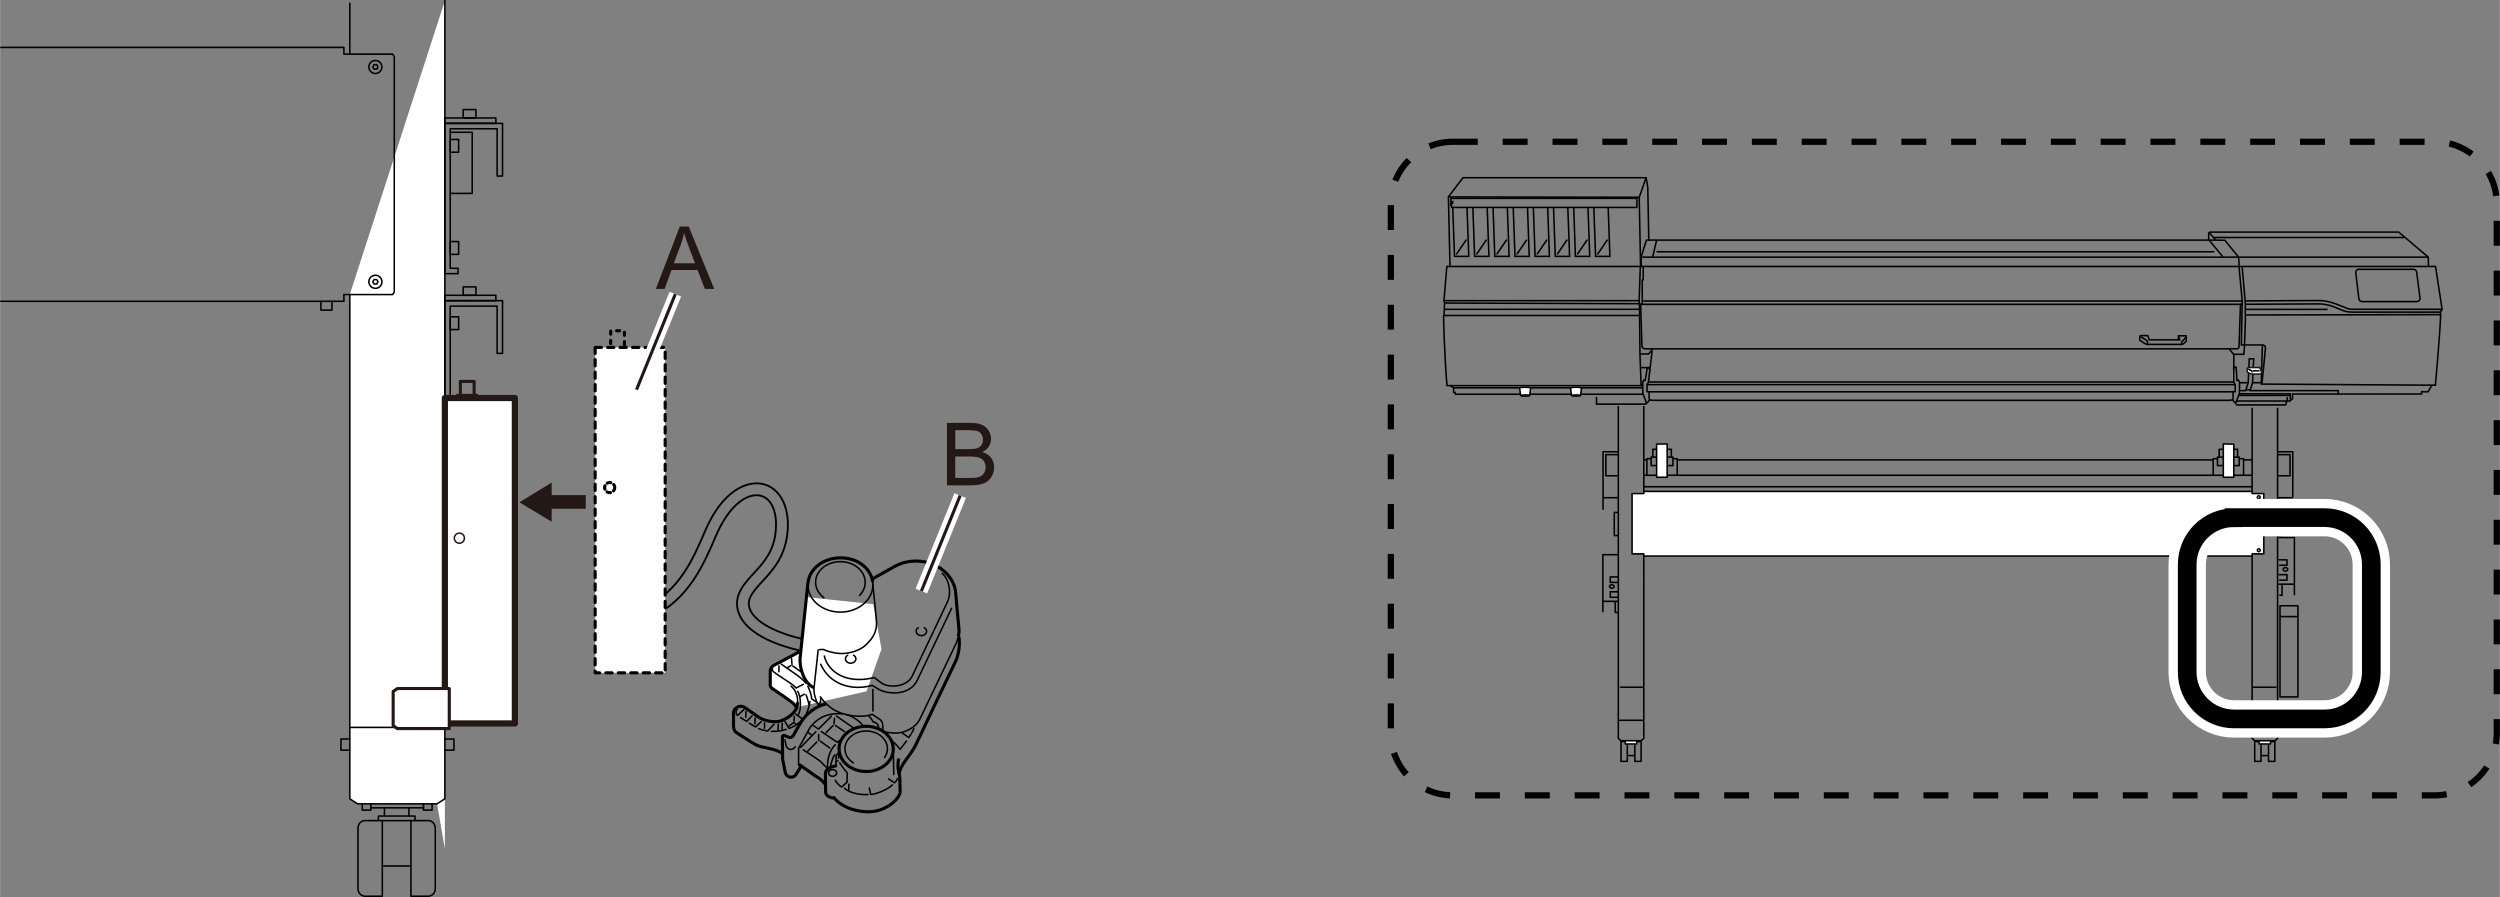 <?xml version="1.0" encoding="UTF-8"?>
<svg id="_編集モード" data-name="編集モード" xmlns="http://www.w3.org/2000/svg" width="141.58mm" height="50.8mm" viewBox="0 0 401.32 144.01">
  <rect x="0" y="0" width="401.32" height="144.01" fill="#808080" stroke="none"/>
  <defs>
    <style>
      .cls-1, .cls-2, .cls-3, .cls-4, .cls-5, .cls-6, .cls-7, .cls-8, .cls-9, .cls-10, .cls-11, .cls-12, .cls-13, .cls-14, .cls-15, .cls-16, .cls-17 {
        fill: none;
      }

      .cls-1, .cls-3, .cls-18, .cls-4, .cls-5, .cls-6, .cls-19, .cls-10, .cls-12, .cls-13, .cls-17 {
        stroke-linecap: round;
      }

      .cls-1, .cls-3, .cls-20, .cls-5, .cls-6, .cls-7, .cls-8, .cls-10, .cls-12, .cls-13, .cls-14, .cls-15, .cls-16 {
        stroke: #000;
      }

      .cls-1, .cls-4, .cls-20, .cls-21, .cls-8, .cls-10, .cls-14 {
        stroke-width: .25px;
      }

      .cls-1, .cls-20, .cls-21, .cls-7, .cls-8, .cls-11, .cls-15, .cls-16 {
        stroke-miterlimit: 10;
      }

      .cls-22, .cls-18, .cls-20, .cls-21, .cls-19 {
        fill: #fff;
      }

      .cls-2 {
        stroke-width: 2px;
      }

      .cls-2, .cls-3, .cls-18, .cls-4, .cls-5, .cls-6, .cls-19, .cls-9, .cls-10, .cls-12, .cls-13, .cls-14, .cls-17 {
        stroke-linejoin: round;
      }

      .cls-2, .cls-11 {
        stroke: #fff;
      }

      .cls-3 {
        stroke-dasharray: 0 0 .5 1;
      }

      .cls-3, .cls-5, .cls-6, .cls-19, .cls-9, .cls-13, .cls-15, .cls-17 {
        stroke-width: .5px;
      }

      .cls-18, .cls-4, .cls-21, .cls-19, .cls-9, .cls-17 {
        stroke: #231815;
      }

      .cls-5 {
        stroke-dasharray: 0 0 .57 .57;
      }

      .cls-7 {
        stroke-width: 3px;
      }

      .cls-11 {
        stroke-width: 6px;
      }

      .cls-12 {
        stroke-width: .3px;
      }

      .cls-23 {
        fill: #231815;
      }

      .cls-13 {
        stroke-dasharray: 0 0 1 1;
      }

      .cls-16 {
        stroke-dasharray: 0 0 4 4;
      }
    </style>
  </defs>
  <path class="cls-12" d="M129.52,104.67c-.06,0-.13,0-.19-.02-7.04-1.47-9.61-3.91-10.52-5.7-.64-1.26-.68-2.59-.11-3.84,.52-1.15,1.38-2.08,2.29-3.07,1.65-1.79,3.36-3.63,3.56-7.21,.16-2.84-.8-4.86-2.5-5.26-1.97-.46-4.94,1.34-7.11,6.41-1.98,4.63-4.45,10.4-10.48,13.09-.48,.22-1.04,0-1.25-.48-.21-.48,0-1.04,.48-1.26,5.35-2.39,7.65-7.78,9.5-12.11,2.78-6.5,6.74-8.11,9.29-7.51,2.62,.62,4.18,3.45,3.97,7.22-.24,4.26-2.36,6.55-4.07,8.4-.84,.91-1.56,1.69-1.96,2.56-.32,.72-.3,1.46,.08,2.19,1.01,1.98,4.37,3.7,9.21,4.7,.51,.11,.84,.61,.74,1.12-.09,.45-.49,.76-.93,.76Z"/>
  <polyline class="cls-22" points="129.44 95.86 128.48 104.56 124.16 106.72 123.86 107.5 123.62 110.02 124.16 110.62 127.82 113.56 139.1 110.98 141.5 104.2 140.18 97"/>
  <line class="cls-10" x1="56.14" y1="8.62" x2="56.14" y2=".53"/>
  <polyline class="cls-22" points="71.4 .12 71.4 136.24 70.15 129.05 57.38 129.05 56.14 128.24 56.14 47.27"/>
  <polyline class="cls-10" points="71.4 .12 71.4 128.24 70.15 129.05 57.38 129.05 56.14 128.24 56.14 47.27"/>
  <polyline class="cls-10" points="59.52 129.05 59.52 130.05 58.14 130.05 58.14 129.05"/>
  <polyline class="cls-10" points="69.35 129.05 69.35 130.05 67.97 130.05 67.97 129.05"/>
  <line class="cls-10" x1="59.52" y1="129.69" x2="67.97" y2="129.69"/>
  <path class="cls-10" d="M57.45,142.6c0,1.01,.78,1.28,1.11,1.28h2.8v-12.14h-2.8c-.34,0-1.11,.27-1.11,1.28v9.58Z"/>
  <path class="cls-10" d="M69.86,142.6c0,1.01-.78,1.28-1.11,1.28h-2.8v-12.14h2.8c.34,0,1.11,.27,1.11,1.28v9.58Z"/>
  <line class="cls-10" x1="61.36" y1="131.75" x2="65.94" y2="131.75"/>
  <line class="cls-10" x1="61.36" y1="139.03" x2="65.94" y2="139.03"/>
  <polyline class="cls-10" points="66.6 131.66 66.6 131.01 60.73 131.01 60.73 131.66"/>
  <line class="cls-10" x1="61.7" y1="130.96" x2="61.7" y2="129.7"/>
  <line class="cls-10" x1="65.63" y1="130.96" x2="65.63" y2="129.7"/>
  <line class="cls-10" x1="56.14" y1="116.78" x2="71.4" y2="116.78"/>
  <polyline class="cls-10" points="56.14 120.43 54.72 120.43 54.72 118.65 56.14 118.65"/>
  <polyline class="cls-10" points="53.28 48.37 53.28 49.79 51.5 49.79 51.5 48.37"/>
  <polyline class="cls-10" points="71.44 120.43 72.86 120.43 72.86 118.65 71.44 118.65"/>
  <circle class="cls-10" cx="60.25" cy="45.24" r="1.05"/>
  <polygon class="cls-10" points="60.04 45.6 59.83 45.24 60.04 44.88 60.46 44.88 60.67 45.24 60.46 45.6 60.04 45.6"/>
  <polyline class="cls-10" points=".12 7.61 55.19 7.61 55.19 8.69 63.01 8.69 63.28 9.09 63.28 46.89 63.01 47.29 55.19 47.29 55.19 48.37 .12 48.37"/>
  <path class="cls-10" d="M61.29,10.75c0-.58-.47-1.04-1.05-1.04s-1.04,.47-1.04,1.04,.47,1.05,1.04,1.05,1.05-.47,1.05-1.05Z"/>
  <polygon class="cls-10" points="60.04 10.38 59.83 10.75 60.04 11.11 60.46 11.11 60.67 10.75 60.46 10.38 60.04 10.38"/>
  <polygon class="cls-10" points="73.52 43.93 71.4 43.93 71.4 19.81 80.66 19.81 80.66 28.26 79.79 28.26 79.79 20.67 72.26 20.67 72.26 43.07 73.52 43.07 73.52 43.93"/>
  <rect class="cls-10" x="71.4" y="18.94" width="8.19" height=".86"/>
  <rect class="cls-10" x="74.34" y="17.59" width="2.05" height="1.35"/>
  <rect class="cls-10" x="72.26" y="22.39" width="1.35" height="2.05"/>
  <rect class="cls-10" x="72.26" y="38.78" width="1.35" height="2.05"/>
  <polygon class="cls-10" points="73.52 72.4 71.4 72.4 71.4 48.27 80.66 48.27 80.66 56.73 79.79 56.73 79.79 49.14 72.26 49.14 72.26 71.54 73.52 71.54 73.52 72.4"/>
  <rect class="cls-10" x="71.4" y="47.41" width="8.19" height=".86"/>
  <rect class="cls-10" x="74.34" y="46.06" width="2.05" height="1.35"/>
  <rect class="cls-10" x="72.26" y="50.86" width="1.35" height="2.05"/>
  <rect class="cls-6" x="72.26" y="67.25" width="1.35" height="2.05"/>
  <polyline class="cls-10" points="72.26 31.05 75.79 31.05 75.79 21.24 72.26 21.24"/>
  <path class="cls-10" d="M132.25,95.96c-.81-.61-1.33-1.49-1.33-2.47,0-1.84,1.78-3.32,3.98-3.32s3.98,1.49,3.98,3.32c0,.8-.34,1.53-.9,2.1"/>
  <path class="cls-10" d="M136.98,122.47c-.82-.52-1.35-1.34-1.35-2.27,0-1.57,1.52-2.84,3.41-2.84s3.41,1.27,3.41,2.84c0,.51-.16,.99-.45,1.41"/>
  <path class="cls-10" d="M134.3,124.09c0,.3-.29,.54-.65,.54s-.65-.24-.65-.54,.29-.54,.65-.54,.65,.24,.65,.54Z"/>
  <path class="cls-15" d="M134.68,120.23c0-2.01,1.95-3.63,4.35-3.63s4.35,1.63,4.35,3.63"/>
  <path class="cls-6" d="M143.39,120.23c0,2.01-1.95,3.63-4.35,3.63s-4.35-1.63-4.35-3.63"/>
  <path class="cls-10" d="M137.02,105.19c.22,.13,.37,.34,.37,.58,0,.39-.38,.7-.84,.7s-.84-.31-.84-.7c0-.24,.14-.44,.35-.57"/>
  <path class="cls-10" d="M148.37,100.76c.22,.13,.37,.34,.37,.58,0,.39-.38,.7-.84,.7s-.84-.31-.84-.7c0-.24,.14-.44,.35-.57"/>
  <path class="cls-15" d="M129.68,93.64l-1.24,11.93c-.17,1.32,.5,4.13,2.23,4.83"/>
  <path class="cls-10" d="M131.33,104.37l-.66,6.03c-.12,.76,.32,2.23,.63,2.67l.32-.08,.18-.96"/>
  <path class="cls-15" d="M153.84,102.18c.09-.4,.14-.83,.09-1.24-.11-.95-.54-5.96-.54-5.96-.21-1.89-1.88-4.06-4.63-4.7-2.75-.64-4.63,.39-5.08,.62-.45,.23-3.68,2.07-3.68,2.07"/>
  <path class="cls-8" d="M131.62,111.8c.47,.66,1.43,1.86,2.92,2.49,1.49,.63,3.77,.98,5.48,.4l1.27,.84c.26,.23,.37,.5,.4,.76,.03,.26,.03,1.16,.03,1.16,.99,.19,2.18,.39,3.24,.07,1.06-.32,2.19-.99,2.74-2.15,.55-1.16,5.73-11.98,5.73-11.98,.12-.23,.3-.69,.42-1.21"/>
  <path class="cls-8" d="M140.68,99.66c-.12-1.61-.62-6.27-.62-6.27"/>
  <path class="cls-10" d="M131.52,104.29l.61-.03c.81,.36,1.76,.58,2.63,.65,.87,.07,2.91-.15,4.19-1.34,1.28-1.18,1.86-2.3,1.74-3.91"/>
  <path class="cls-10" d="M132.32,105.32c.54,2.38,3.39,4.63,8.02,3.45l1.01,.78c1.14,.97,4.19,.81,5.06-.97,.87-1.78,5.68-11.96,5.68-11.96,.76-1.67,.12-3.8-.85-4.57"/>
  <path class="cls-10" d="M131.74,106.64c1.43,3.25,4.99,4.32,8.29,3.39l.9,.56c1.38,.89,5.06,1.22,6.3-1.36,1.24-2.58,5.52-11.57,5.52-11.57"/>
  <line class="cls-10" x1="140.11" y1="110.71" x2="140.13" y2="114.14"/>
  <path class="cls-10" d="M141.02,116.93c.1-.56-.43-1.01-.85-1.01,0,0-.27-.56-.7-.97"/>
  <path class="cls-15" d="M132.59,113.02c-1.57,.27-3.14,1.63-3.82,2.64-.68,1.01-1.45,2.46-1.45,2.46-.21,.23-.43,.33-.64,.27-.21-.06-.72-.31-.72-.31-.21-.06-.37,0-.37,.27s.04,3.55,.04,3.55l.41,2.09c.19,.89,1.28,.99,1.67,.43,.39-.56,.85-1.38,.85-1.38"/>
  <path class="cls-15" d="M128.25,122.71l2.6,1.84c.81,.43,1.22,.87,1.67,1.41"/>
  <path class="cls-10" d="M128.19,122.84v-2.71l1.8-3.26c.78-1.16,2.5-2.56,5.25-2.25"/>
  <path class="cls-10" d="M126,118.77l.16,.83c.17,.85,1.03,.95,1.49,.29"/>
  <path class="cls-15" d="M128.56,104.51l-4.34,2.31c-.39,.21-.58,.62-.58,.91v2.27c0,.35,.33,.54,.33,.54,0,0,2.42,1.63,2.64,1.84,.23,.21,1.03,.58,1.24,1.32"/>
  <path class="cls-10" d="M128.04,112.72c.02-.93-.32-1.98-1.06-2.56"/>
  <path class="cls-15" d="M125.57,120.96c-1.38-.95-3.1-.79-4.26-1.4-.74-.39-3.18-2-3.18-2-.29-.23-.39-.72-.39-.99v-2.15c0-.7,.99-1.34,1.71-.89,.72,.45,2.05,1.42,2.05,1.42,.95,.77,2.75,1.1,3.74,.81,.99-.29,2.44-1.26,2.71-2.31,.06-.22,.09-.47,.09-.72"/>
  <path class="cls-10" d="M125.41,106.63l2.52,1.75c.44,.29,1.24,1.01,1.43,1.3"/>
  <line class="cls-10" x1="126.33" y1="107.22" x2="126.97" y2="106.86"/>
  <line class="cls-10" x1="127.26" y1="106.92" x2="128.52" y2="107.82"/>
  <line class="cls-10" x1="127.13" y1="106.67" x2="127.06" y2="105.73"/>
  <line class="cls-10" x1="125.04" y1="106.9" x2="125.02" y2="107.85"/>
  <path class="cls-10" d="M123.99,107.38s-.1,.21,.17,.46c.26,.25,2.52,1.71,2.52,1.71,.33,.22,.96,.66,1.09,.91l1.17-.59"/>
  <path class="cls-10" d="M128.04,110.98c.3,.47,.43,1.28,.43,1.67v.92c0,.37-.32,1.18-.32,1.18"/>
  <line class="cls-10" x1="127.72" y1="114.64" x2="128.84" y2="115.46"/>
  <line class="cls-10" x1="128.45" y1="111.82" x2="129.11" y2="111.45"/>
  <path class="cls-10" d="M129.39,111.56c.14,.29,.46,1.43,.52,1.71"/>
  <path class="cls-10" d="M130.01,112.62c-.01,.55-.32,1.5-.8,2.49"/>
  <path class="cls-10" d="M129.68,110.18s.56,1.13,.62,2.04l.73,.48"/>
  <line class="cls-10" x1="134.27" y1="114.97" x2="137.06" y2="116.9"/>
  <polyline class="cls-10" points="133.45 114.99 131.39 117.04 130.45 116.42"/>
  <path class="cls-10" d="M131.84,117.45l2.55,1.71s.47-.32,.61-.4"/>
  <line class="cls-10" x1="132.63" y1="117.6" x2="133.7" y2="116.5"/>
  <line class="cls-10" x1="134.1" y1="116.47" x2="135.56" y2="117.45"/>
  <line class="cls-10" x1="133.87" y1="116.2" x2="133.95" y2="115.33"/>
  <path class="cls-10" d="M134.07,119.56c-.47,.5-1.21,1.44-1.24,3.5l-.21,.11s-.67-.69-.91-.92c-.23-.23-2.78-1.87-2.78-1.87"/>
  <line class="cls-10" x1="129.66" y1="120.59" x2="131.11" y2="119.13"/>
  <line class="cls-10" x1="131.65" y1="118.98" x2="133.19" y2="120.08"/>
  <line class="cls-10" x1="131.41" y1="118.84" x2="131.41" y2="117.92"/>
  <line class="cls-10" x1="128.51" y1="120" x2="130.95" y2="117.49"/>
  <line class="cls-10" x1="129.69" y1="117.55" x2="130.23" y2="117.99"/>
  <path class="cls-10" d="M128.58,115.76c-.29,.3-1.23,1.01-1.93,1.17l-.65-1.09"/>
  <path class="cls-10" d="M126.19,117.08s-.88,.4-2.36,.33"/>
  <line class="cls-10" x1="124.93" y1="116.25" x2="124.9" y2="117.19"/>
  <line class="cls-10" x1="125.56" y1="116.13" x2="125.53" y2="117.07"/>
  <polyline class="cls-10" points="126.55 116.63 127.39 116.01 127.76 116.24"/>
  <line class="cls-10" x1="127.46" y1="115.79" x2="127.5" y2="115"/>
  <path class="cls-10" d="M124.25,116.27l-1.03,1.09s-.72-.12-1.42-.37"/>
  <path class="cls-10" d="M122.19,115.85l-.88,.85s-.41-.18-1.01-.59"/>
  <path class="cls-10" d="M120.71,114.93l-.85,.88s-.63-.36-.98-.61"/>
  <path class="cls-10" d="M119.38,113.94l-.98,.92c-.26-.15-.37-.65-.1-.96"/>
  <line class="cls-10" x1="119.74" y1="114.22" x2="119.71" y2="115.14"/>
  <line class="cls-10" x1="121.21" y1="115.3" x2="121.18" y2="116.2"/>
  <line class="cls-10" x1="122.72" y1="116.06" x2="122.72" y2="116.9"/>
  <path class="cls-10" d="M135.94,114.76c1.07,.25,2.36,1.28,2.64,1.82"/>
  <path class="cls-15" d="M134.33,122.9l-.95,.27c-.46,.14-.91,.56-.89,1.1,.02,.54,.04,2.91,.04,2.91,0,.62,.87,.93,1.32,.93"/>
  <path class="cls-15" d="M133.77,127.92c.44,.68,2.05,2.23,5.29,2.4,3.24,.17,5.43-2.25,5.43-3.18s-.06-2.33-.06-2.33c0-.56-.52-1.36-.17-3.04"/>
  <path class="cls-15" d="M144.33,124.28c-.02-.43,.46-1.49,1.14-2.36,.68-.87,1.3-1.8,1.63-2.54,.33-.74,6.3-13.22,6.3-13.22,.35-.68,.78-2.38,.52-3.97"/>
  <polyline class="cls-10" points="134.5 122.15 134.22 122.24 134.18 122.92"/>
  <path class="cls-10" d="M134.09,125.28s.33,.69,1.02,1.07l.85-.78"/>
  <line class="cls-10" x1="136.26" y1="125.9" x2="136.24" y2="126.8"/>
  <path class="cls-10" d="M135.56,126.57c.79,.69,2.31,1.06,3.77,.99"/>
  <path class="cls-10" d="M139.55,126.52l.21,1.02c.69,0,2.51-.62,3.49-1.53"/>
  <path class="cls-10" d="M142.63,125.04l.95,.63c.17-.08,.41-.46,.47-.66"/>
  <line class="cls-10" x1="143.39" y1="120.23" x2="143.47" y2="124.33"/>
  <line class="cls-1" x1="134.68" y1="120.23" x2="134.6" y2="121.71"/>
  <polyline class="cls-10" points="134.58 120.86 134.22 121.29 134.22 122.24"/>
  <path class="cls-10" d="M134.79,122.48s.77,1.13,1.02,1.36c.25,.23,.19,.46,.19,.46l-.04,1.21"/>
  <path class="cls-10" d="M133.99,121.2c-.34,.41-.67,1.5-.66,2.02"/>
  <path class="cls-10" d="M143.23,118.97s.94,.81,1.25,1.34l1.03-1.34"/>
  <path class="cls-10" d="M144.87,117.71l1.03,.7s.67-1.03,.81-1.49"/>
  <path class="cls-10" d="M140.07,93.39c.02,.17,.04,.35,.04,.53,0,2.4-2.33,4.35-5.21,4.35s-5.21-1.95-5.21-4.35c0-.09,0-.18,0-.27"/>
  <path class="cls-15" d="M129.7,93.64c.17-2.28,2.43-4.08,5.21-4.08s4.86,1.67,5.17,3.83"/>
  <rect class="cls-22" x="95.53" y="55.78" width="11.24" height="52.24"/>
  <rect class="cls-13" x="95.53" y="55.78" width="11.24" height="52.24"/>
  <path class="cls-5" d="M98.67,78.28c0,.45-.36,.81-.81,.81s-.81-.36-.81-.81,.36-.81,.81-.81,.81,.36,.81,.81Z"/>
  <polyline class="cls-3" points="100.23 55.34 100.23 53.1 98.02 53.1 98.02 55.34"/>
  <rect class="cls-18" x="71.4" y="63.9" width="11.24" height="52.24"/>
  <path class="cls-4" d="M74.54,86.4c0,.45-.36,.81-.81,.81s-.81-.36-.81-.81,.36-.81,.81-.81,.81,.36,.81,.81Z"/>
  <polyline class="cls-17" points="76.56 63.9 76.56 63.47 73.43 63.47 73.43 63.9"/>
  <polyline class="cls-17" points="76.1 63.47 76.1 61.23 73.89 61.23 73.89 63.47"/>
  <polygon class="cls-19" points="63.1 116.5 63.78 116.97 72.11 116.97 72.11 110.54 63.78 110.54 63.1 111.01 63.1 116.5"/>
  <polygon class="cls-23" points="88.55 79.49 94.02 79.49 94.02 81.67 88.55 81.67 88.55 83.76 83.36 80.64 88.55 77.47 88.55 79.49"/>
  <polyline class="cls-14" points="365.79 86.3 368.33 86.3 368.33 95.55"/>
  <line class="cls-14" x1="365.79" y1="93.79" x2="368.33" y2="93.79"/>
  <polyline class="cls-14" points="365.79 89.88 367.14 89.88 367.14 90.75 365.88 90.75"/>
  <polyline class="cls-14" points="365.79 92.26 367.14 92.26 367.14 93.14 365.88 93.14"/>
  <path class="cls-14" d="M366.51,91.41c0,.16,.17,.28,.38,.28s.38-.13,.38-.28c0-.16-.17-.28-.38-.28s-.38,.13-.38,.28Z"/>
  <polyline class="cls-14" points="366.35 93.76 366.35 95.57 365.9 95.57"/>
  <rect class="cls-14" x="366.02" y="97.25" width="2.88" height="14.63"/>
  <line class="cls-14" x1="368.89" y1="98.99" x2="366.02" y2="98.99"/>
  <path class="cls-23" d="M105.27,46.39l3.85-10.02h1.43l4.1,10.02h-1.51l-1.17-3.04h-4.19l-1.1,3.04h-1.41Zm2.89-4.12h3.4l-1.05-2.78c-.32-.84-.56-1.54-.71-2.08-.13,.64-.31,1.28-.54,1.91l-1.1,2.94Z"/>
  <line class="cls-2" x1="102.17" y1="62.56" x2="108.4" y2="47.22"/>
  <line class="cls-9" x1="102.17" y1="62.56" x2="108.4" y2="47.22"/>
  <path class="cls-23" d="M152.01,77.91v-10.02h3.76c.77,0,1.38,.1,1.84,.3,.46,.2,.83,.51,1.09,.94,.26,.42,.39,.86,.39,1.32,0,.43-.12,.83-.35,1.21s-.58,.68-1.05,.92c.61,.18,1.07,.48,1.4,.91,.33,.43,.49,.93,.49,1.52,0,.47-.1,.91-.3,1.31-.2,.4-.44,.71-.73,.93-.29,.22-.66,.38-1.1,.5-.44,.11-.98,.17-1.62,.17h-3.82Zm1.33-5.81h2.17c.59,0,1.01-.04,1.26-.12,.34-.1,.59-.27,.76-.5,.17-.23,.26-.52,.26-.88s-.08-.62-.24-.88c-.16-.25-.39-.43-.68-.52-.3-.09-.8-.14-1.52-.14h-2v3.03Zm0,4.63h2.5c.43,0,.73-.02,.9-.05,.31-.05,.56-.15,.77-.27s.37-.31,.51-.56c.13-.24,.2-.53,.2-.84,0-.37-.1-.7-.29-.97-.19-.28-.46-.47-.8-.58-.34-.11-.83-.17-1.47-.17h-2.32v3.45Z"/>
  <line class="cls-2" x1="147.9" y1="94.9" x2="154.13" y2="79.56"/>
  <line class="cls-9" x1="147.9" y1="94.9" x2="154.13" y2="79.56"/>
  <polyline class="cls-14" points="259.85 89.05 257.31 89.05 257.31 98.3"/>
  <line class="cls-14" x1="259.85" y1="96.54" x2="257.31" y2="96.54"/>
  <polyline class="cls-14" points="259.85 92.62 258.5 92.62 258.5 93.5 259.76 93.5"/>
  <polyline class="cls-14" points="259.85 95.01 258.5 95.01 258.5 95.89 259.76 95.89"/>
  <path class="cls-14" d="M259.13,94.16c0,.16-.17,.28-.38,.28s-.38-.13-.38-.28,.17-.28,.38-.28,.38,.13,.38,.28Z"/>
  <polyline class="cls-14" points="259.29 96.5 259.29 98.32 259.74 98.32"/>
  <path class="cls-10" d="M375.37,63.26h13.38v-.37h1.04l.61-1.05h.57s.77-8.59,.84-11.32l-.04-.4,.27-.46-1.05-6.88h-1.13s-.04-1.5-.04-1.5l-4.75-4.02h-30.35l-.15,.15v1.14h-89.89l-.16-8.48-.26-1.54h-29.4l-2.35,3.07,.26,11.18h-.51l-.46,5.5,.1,.35-.08,1.72s-.08,.23-.08,.57,.15,6.56,.55,10.99h.56l.5,.35v.74h.27v.29h30.15"/>
  <polyline class="cls-10" points="360.54 62.58 361.19 62.58 361.22 62.71 375.37 62.71 375.37 63.26"/>
  <polyline class="cls-8" points="359.46 42.83 359.38 41.29 357.16 38.57 354.55 38.55"/>
  <polyline class="cls-10" points="390.4 61.84 363 61.66 363.2 55.38 359.81 55.38 359.95 48.29 359.47 43.14 359.46 42.83"/>
  <line class="cls-8" x1="231.77" y1="50.65" x2="263.22" y2="50.65"/>
  <line class="cls-10" x1="389.87" y1="42.78" x2="263.71" y2="42.78"/>
  <path class="cls-8" d="M359.94,42.8l.48,5.51s10.37-.06,11.81-.06,2.77,.55,2.77,.55l1.41,.55s.43,.31,1.41,.31h14.22"/>
  <path class="cls-8" d="M360.42,48.31l.04,.54s-.04,1.3,0,1.77-.14,4.77-.14,4.77"/>
  <path class="cls-8" d="M360.46,48.85s10.25-.06,11.77-.06,2.81,.62,2.81,.62l1.05,.43s.62,.27,1.48,.27h14.19"/>
  <line class="cls-8" x1="360.58" y1="50.57" x2="391.77" y2="50.51"/>
  <path class="cls-8" d="M388.49,47.83l-.53-4.13c-.03-.26-.26-.46-.52-.46h-8.8c-.32,0-.49,.28-.45,.59l.49,4.13c.03,.26,.26,.46,.52,.46h8.78c.32,0,.56-.28,.52-.59Z"/>
  <path class="cls-8" d="M363.25,55.38s.46,.03,.43,.49c-.04,.65-.56,5.8-.56,5.8"/>
  <polyline class="cls-8" points="361.22 62.71 361.61 61.44 361.79 57.61 361.09 57.61 360.91 61.44 360.51 62.71 359.45 62.71"/>
  <path class="cls-8" d="M343.5,53.97v.62s.91,.7,1.15,.7h5.6c.31,0,.73-.55,.73-.55v-.44l-.05-.39h-1.2l-.05,.65h-4.66l-.23-.68h-1.12l-.16,.08Z"/>
  <path class="cls-8" d="M343.5,53.97l1.09,.68c.36,.23,.05,.65,.05,.65"/>
  <path class="cls-8" d="M350.24,55.29s-.13-.34,.18-.6,.49-.47,.49-.78"/>
  <polyline class="cls-8" points="349.67 54.57 349.93 54.57 349.72 53.91"/>
  <line class="cls-8" x1="359.94" y1="48.32" x2="263.63" y2="48.32"/>
  <line class="cls-8" x1="263.11" y1="48.27" x2="231.74" y2="48.27"/>
  <line class="cls-8" x1="263.15" y1="48.76" x2="231.89" y2="48.65"/>
  <polyline class="cls-10" points="358.56 59.13 358.69 58.95 358.98 58.95 359.11 61.1 359.22 61.02 359.35 61.02 359.53 61.41 359.51 63.1 358.91 64.77 358.78 64.64 358.39 64.17"/>
  <line class="cls-8" x1="360.91" y1="61.44" x2="359.53" y2="61.44"/>
  <line class="cls-8" x1="361.61" y1="61.44" x2="362.94" y2="61.44"/>
  <polyline class="cls-8" points="360.34 55.4 360.21 56.88 358.56 56.88"/>
  <path class="cls-10" d="M265.18,56.02v.65s-.55,4.66-.55,4.66l-.23,.47v1.09s.34,0,.34,0v1.15s.1,.23,.57,.23,92.14,0,92.61,0,.57-.23,.57-.23v-1.15h.34v-1.09l-.23-.47v-4.41s-.71-.88-.71-.88"/>
  <polyline class="cls-10" points="264.74 62.9 295.51 62.9 326.39 62.9 358.49 62.9"/>
  <polyline class="cls-10" points="264.84 59.3 264.71 59.12 264.42 59.12 264.11 61.1 264.01 61.02 263.88 61.02 263.7 61.41 263.72 63.1 264.32 64.77 264.45 64.64 264.84 64.17"/>
  <polyline class="cls-8" points="264.63 61.33 291.34 61.33 330.56 61.33 358.59 61.33"/>
  <polyline class="cls-10" points="264.48 61.75 291.19 61.75 330.72 61.75 358.75 61.75"/>
  <polyline class="cls-10" points="263.32 42.86 263.13 48.37 263.21 48.86 359.93 48.86"/>
  <polyline class="cls-8" points="263.18 48.66 263.26 56.27 263.27 57.04 263.45 61.89"/>
  <path class="cls-10" d="M263.37,48.86l.22,6.7c.02,.25,.22,.44,.47,.44h95.03c.18,0,.34-.14,.35-.33l.23-6.83"/>
  <polyline class="cls-8" points="263.35 59.02 264.71 59.02 264.88 58.91"/>
  <polyline class="cls-8" points="265.17 56.21 264.65 56.83 263.32 56.83"/>
  <line class="cls-8" x1="231.84" y1="49.66" x2="263.2" y2="49.66"/>
  <polyline class="cls-10" points="264.66 38.55 264.31 38.55 263.47 41.2 263.47 42.78 263.79 42.78 263.79 44.95 263.63 44.95 263.63 48.84"/>
  <line class="cls-8" x1="360.47" y1="49.67" x2="373.66" y2="49.67"/>
  <line class="cls-8" x1="354.7" y1="37.4" x2="355.71" y2="38.57"/>
  <line class="cls-8" x1="355.31" y1="38.13" x2="385.98" y2="38.13"/>
  <line class="cls-8" x1="389.79" y1="41.28" x2="263.49" y2="41.28"/>
  <line class="cls-8" x1="265.94" y1="38.55" x2="265.3" y2="41.29"/>
  <line class="cls-8" x1="265.91" y1="40.42" x2="355.47" y2="40.42"/>
  <line class="cls-8" x1="354.67" y1="38.58" x2="356.85" y2="41.24"/>
  <line class="cls-10" x1="263.36" y1="42.78" x2="232.75" y2="42.78"/>
  <polyline class="cls-8" points="264.25 28.53 263.15 31.67 263.36 42.78"/>
  <line class="cls-8" x1="232.49" y1="31.61" x2="263.15" y2="31.67"/>
  <polygon class="cls-8" points="262.77 33.3 233.03 33.3 233.03 32.96 232.88 32.96 232.88 32.64 233.2 32.64 233.2 32.37 232.91 32.37 232.91 31.84 262.78 31.84 262.77 33.3"/>
  <line class="cls-10" x1="232.83" y1="61.91" x2="263.69" y2="61.91"/>
  <line class="cls-8" x1="233.33" y1="62.26" x2="263.69" y2="62.26"/>
  <path class="cls-21" d="M362.95,59.85h-1.54"/>
  <path class="cls-21" d="M362.67,59.01h-1.7c-.16,0-.22,.22-.22,.22v.19s-.03,.26,.09,.35,.23,.13,.23,.13c0,0,.24,.15,.51,.15h1.2s.37-.03,.25-.37-.17-.44-.17-.44c0,0-.07-.22-.2-.22Z"/>
  <path class="cls-8" d="M360.92,59.25l.53,.27s.09,.05,.07,.27"/>
  <line class="cls-8" x1="361.65" y1="59.54" x2="362.73" y2="59.53"/>
  <polyline class="cls-8" points="359.48 63.22 367.66 63.24 367.66 63.5 367.68 64.14"/>
  <polyline class="cls-10" points="375.37 63.26 368.02 63.26 368.04 64 367.6 64.38 359.04 64.38"/>
  <line class="cls-8" x1="359.38" y1="63.48" x2="367.64" y2="63.48"/>
  <path class="cls-20" d="M245.56,63.5c0,.05-.32,.1-.73,.1s-.73-.04-.73-.1l-.15-1.21c0-.07,.39-.12,.88-.12s.88,.05,.88,.12l-.15,1.21Z"/>
  <path class="cls-8" d="M244.11,63.5c0-.05,.32-.1,.73-.1s.73,.04,.73,.1"/>
  <path class="cls-20" d="M253.73,63.5c0,.05-.32,.1-.73,.1s-.73-.04-.73-.1l-.15-1.21c0-.07,.39-.12,.88-.12s.88,.05,.88,.12l-.15,1.21Z"/>
  <path class="cls-8" d="M252.28,63.5c0-.05,.32-.1,.73-.1s.73,.04,.73,.1"/>
  <path class="cls-16" d="M233.23,22.76h157.63c5.5,0,9.96,4.46,9.96,9.96V117.73c0,5.5-4.46,9.96-9.96,9.96H233.23c-5.5,0-9.96-4.46-9.96-9.96V32.72c0-5.5,4.46-9.96,9.96-9.96Z"/>
  <polyline class="cls-10" points="256.29 63.8 256.29 64.88 264.17 64.88"/>
  <polyline class="cls-10" points="359.02 65.01 366.93 65.01 367.19 64.12 367.19 63.83"/>
  <polyline class="cls-14" points="259.79 65.19 259.79 118.52 260.19 118.92 263.48 118.92 263.88 118.52 263.88 106.81 263.88 93 263.88 93"/>
  <line class="cls-14" x1="263.88" y1="65.18" x2="263.88" y2="93"/>
  <rect class="cls-14" x="260.22" y="119.05" width="1.01" height="3.18"/>
  <rect class="cls-14" x="262.44" y="119.05" width="1.01" height="3.18"/>
  <line class="cls-14" x1="261.23" y1="121.3" x2="262.44" y2="121.3"/>
  <rect class="cls-22" x="260.91" y="118.92" width="1.84" height=".52"/>
  <rect class="cls-14" x="260.91" y="118.92" width="1.84" height=".52"/>
  <polyline class="cls-14" points="259.79 85.98 259.14 85.98 259.14 82.27 259.79 82.27"/>
  <polyline class="cls-14" points="259.79 72.53 257.34 72.53 257.34 81.84"/>
  <polyline class="cls-14" points="259.79 72.99 257.79 72.99 257.79 76.38 259.71 76.38"/>
  <line class="cls-14" x1="259.79" y1="79.9" x2="257.34" y2="79.9"/>
  <line class="cls-14" x1="259.79" y1="115.64" x2="263.88" y2="115.64"/>
  <line class="cls-14" x1="260.04" y1="110.33" x2="263.79" y2="110.33"/>
  <polyline class="cls-14" points="264.38 76.3 264.38 73.64 265.06 73.64"/>
  <polyline class="cls-14" points="265.94 73.39 265.06 73.39 265.06 74.74 265.92 74.74"/>
  <polyline class="cls-14" points="265.94 72.13 265.33 72.13 265.33 73.36"/>
  <line class="cls-14" x1="263.86" y1="73.83" x2="264.38" y2="73.83"/>
  <polyline class="cls-14" points="269.25 76.3 269.25 73.64 268.56 73.64"/>
  <polyline class="cls-14" points="267.69 73.39 268.56 73.39 268.56 74.74 267.7 74.74"/>
  <polyline class="cls-14" points="267.69 72.13 268.3 72.13 268.3 73.36"/>
  <path class="cls-14" d="M263.04,79.83c0,.13-.1,.23-.23,.23s-.23-.1-.23-.23,.1-.23,.23-.23,.23,.1,.23,.23Z"/>
  <path class="cls-14" d="M263.04,88.33c0-.13-.1-.23-.23-.23s-.23,.1-.23,.23,.1,.23,.23,.23,.23-.1,.23-.23Z"/>
  <path class="cls-14" d="M365.63,65.46v53.06l-.4,.41h-3.29l-.4-.41v-15.45"/>
  <line class="cls-14" x1="361.54" y1="65.46" x2="361.54" y2="103.07"/>
  <rect class="cls-14" x="364.18" y="119.05" width="1.01" height="3.18"/>
  <rect class="cls-14" x="361.96" y="119.05" width="1.01" height="3.18"/>
  <line class="cls-14" x1="364.18" y1="121.3" x2="362.98" y2="121.3"/>
  <rect class="cls-22" x="362.66" y="118.92" width="1.84" height=".52"/>
  <rect class="cls-14" x="362.66" y="118.92" width="1.84" height=".52"/>
  <polyline class="cls-14" points="365.63 85.98 366.28 85.98 366.28 82.27 365.63 82.27"/>
  <polyline class="cls-14" points="365.63 72.53 368.07 72.53 368.07 79.84"/>
  <polyline class="cls-14" points="365.63 72.99 367.63 72.99 367.63 76.38 365.71 76.38"/>
  <line class="cls-14" x1="365.63" y1="79.9" x2="368.07" y2="79.9"/>
  <line class="cls-14" x1="365.63" y1="115.64" x2="361.54" y2="115.64"/>
  <line class="cls-14" x1="365.46" y1="110.33" x2="361.63" y2="110.33"/>
  <polygon class="cls-22" points="357.38 78.89 361.54 78.89 361.54 79.24 363.42 79.24 363.42 88.92 361.54 88.92 361.54 89.27 357.38 89.27 268.03 89.27 263.88 89.27 263.88 88.92 262 88.92 262 79.24 263.88 79.24 263.88 78.89 268.03 78.89 357.38 78.89"/>
  <polygon class="cls-14" points="357.38 78.89 361.54 78.89 361.54 79.24 363.42 79.24 363.42 88.92 361.54 88.92 361.54 89.27 357.38 89.27 268.03 89.27 263.88 89.27 263.88 88.92 262 88.92 262 79.24 263.88 79.24 263.88 78.89 268.03 78.89 357.38 78.89"/>
  <polyline class="cls-14" points="361.54 76.3 341.01 76.3 284.41 76.3 263.88 76.3"/>
  <polyline class="cls-14" points="360.17 76.3 360.17 73.64 359.48 73.64"/>
  <polyline class="cls-14" points="358.6 73.39 359.48 73.39 359.48 74.74 358.62 74.74"/>
  <polyline class="cls-14" points="358.6 72.13 359.21 72.13 359.21 73.36"/>
  <polyline class="cls-14" points="355.29 76.3 355.29 73.64 355.98 73.64"/>
  <polyline class="cls-14" points="356.86 73.39 355.98 73.39 355.98 74.74 356.84 74.74"/>
  <polyline class="cls-14" points="356.86 72.13 356.25 72.13 356.25 73.36"/>
  <line class="cls-14" x1="360.17" y1="73.83" x2="361.54" y2="73.83"/>
  <polyline class="cls-14" points="355.29 73.83 341.45 73.83 283.97 73.83 269.25 73.83"/>
  <path class="cls-14" d="M362.38,79.83c0,.13,.1,.23,.23,.23s.23-.1,.23-.23-.1-.23-.23-.23-.23,.1-.23,.23Z"/>
  <path class="cls-14" d="M362.38,88.33c0-.13,.1-.23,.23-.23s.23,.1,.23,.23-.1,.23-.23,.23-.23-.1-.23-.23Z"/>
  <polyline class="cls-22" points="358.6 71.3 358.6 76.62 356.92 76.62 356.92 71.27"/>
  <polygon class="cls-14" points="356.92 71.27 356.92 76.62 358.6 76.62 358.6 71.3 356.92 71.27"/>
  <polyline class="cls-14" points="361.54 78.14 341.01 78.14 284.41 78.14 263.88 78.14"/>
  <polyline class="cls-22" points="265.94 71.29 265.94 76.62 267.63 76.62 267.63 71.27"/>
  <polygon class="cls-14" points="267.63 71.27 267.63 76.62 265.94 76.62 265.94 71.29 267.63 71.27"/>
  <path class="cls-11" d="M358.65,83.1h14.5c4.16,0,7.53,3.37,7.53,7.53v17.26c0,4.16-3.37,7.53-7.53,7.53h-14.5c-4.16,0-7.53-3.38-7.53-7.53v-17.25c0-4.16,3.37-7.53,7.53-7.53Z"/>
  <path class="cls-7" d="M358.65,83.1h14.5c4.16,0,7.53,3.37,7.53,7.53v17.26c0,4.16-3.37,7.53-7.53,7.53h-14.5c-4.16,0-7.53-3.38-7.53-7.53v-17.25c0-4.16,3.37-7.53,7.53-7.53Z"/>
  <polyline class="cls-8" points="233.21 33.32 233.49 41.16 235.78 41.16 235.5 33.28"/>
  <line class="cls-1" x1="235.34" y1="38.55" x2="233.84" y2="40.76"/>
  <polyline class="cls-8" points="236.44 33.32 236.72 41.16 239.02 41.16 238.74 33.28"/>
  <line class="cls-1" x1="238.58" y1="38.55" x2="237.08" y2="40.76"/>
  <polyline class="cls-8" points="239.68 33.32 239.96 41.16 242.26 41.16 241.97 33.28"/>
  <line class="cls-1" x1="241.82" y1="38.55" x2="240.32" y2="40.76"/>
  <polyline class="cls-8" points="242.92 33.32 243.2 41.16 245.49 41.16 245.21 33.28"/>
  <line class="cls-1" x1="245.05" y1="38.55" x2="243.55" y2="40.76"/>
  <polyline class="cls-8" points="246.15 33.32 246.43 41.16 248.73 41.16 248.45 33.28"/>
  <line class="cls-1" x1="248.29" y1="38.55" x2="246.79" y2="40.76"/>
  <polyline class="cls-8" points="249.39 33.32 249.67 41.16 251.97 41.16 251.68 33.28"/>
  <line class="cls-1" x1="251.53" y1="38.55" x2="250.03" y2="40.76"/>
  <polyline class="cls-8" points="252.63 33.32 252.9 41.16 255.2 41.16 254.92 33.28"/>
  <line class="cls-1" x1="254.76" y1="38.55" x2="253.26" y2="40.76"/>
  <polyline class="cls-8" points="255.86 33.32 256.14 41.16 258.44 41.16 258.16 33.28"/>
  <line class="cls-1" x1="258" y1="38.55" x2="256.5" y2="40.76"/>
</svg>